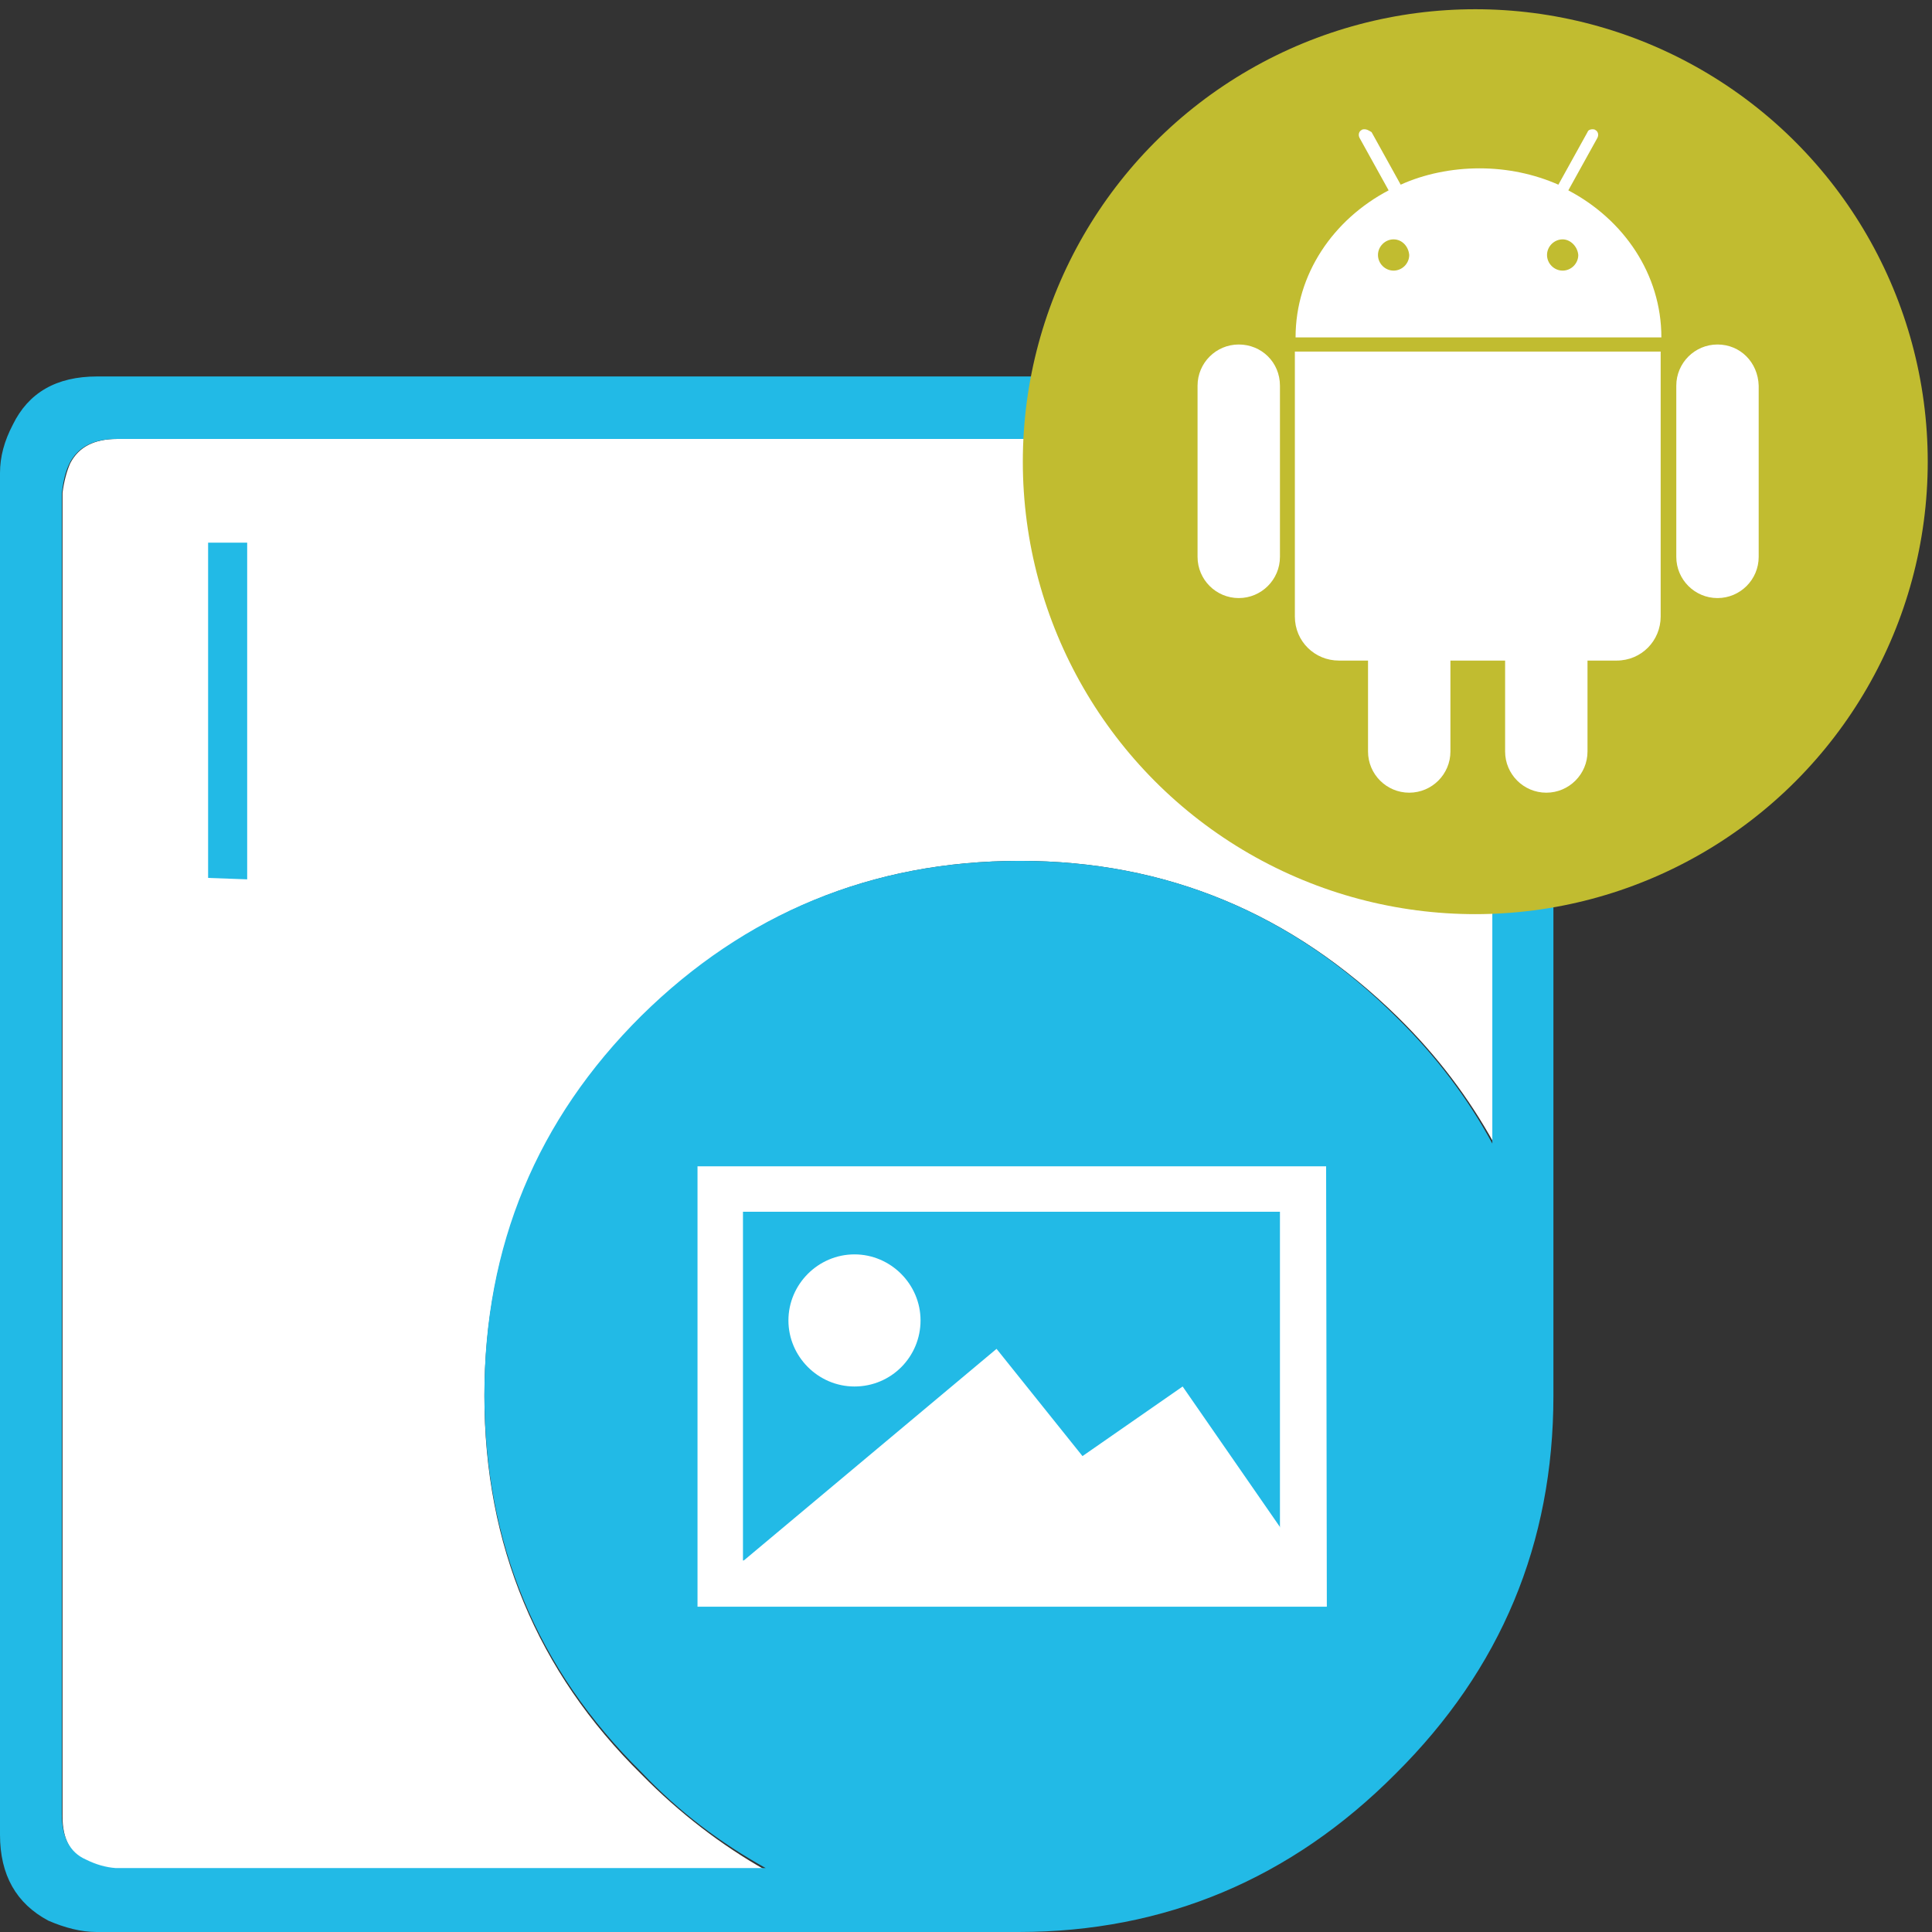 <?xml version="1.0" encoding="utf-8"?>
<!-- Generator: Adobe Illustrator 25.2.0, SVG Export Plug-In . SVG Version: 6.00 Build 0)  -->
<svg version="1.1" id="Layer_1" xmlns="http://www.w3.org/2000/svg" xmlns:xlink="http://www.w3.org/1999/xlink" x="0px" y="0px"
	 viewBox="0 0 272 272" style="enable-background:new 0 0 272 272;" xml:space="preserve">
<rect x="0" y="0" width="272" height="272" fill="#333333" stroke="none"/>
<style type="text/css">
	.st0{fill-rule:evenodd;clip-rule:evenodd;fill:#FFFFFF;}
	.st1{fill-rule:evenodd;clip-rule:evenodd;fill:#22BAE6;}
	.st2{fill:#22BAE6;}
	.st3{fill:#FFFFFF;}
	.st4{fill:#C1BC30;}
</style>
<g id="Imaging">
	<path id="XMLID_4_" class="st0" d="M143.6,121.2c-20.9,0-38.7,7.4-53.3,22.1c-14.7,14.6-22.1,32.4-22.1,53.3s7.4,38.7,22.1,53.2
		c5.4,5.5,11.3,10,17.5,13.5H16.4c-1.5-0.1-2.8-0.5-4.2-1.2c-2.3-1.1-3.4-3.2-3.4-6.4V69.4c0.2-1.6,0.6-3.1,1.1-4.2
		c1.2-2.3,3.4-3.4,6.6-3.4h186.1l1.2,0.2c1.1,0.2,2,0.5,2.9,0.8c2.4,1.1,3.6,3.2,3.6,6.6v91.5c-3.5-6.3-7.9-12.2-13.5-17.7
		C181.9,128.6,164.2,121.2,143.6,121.2z"/>
	<path id="XMLID_3_" class="st1" d="M143.6,121.2c20.6,0,38.4,7.4,53.1,22.1c5.5,5.4,10,11.4,13.4,17.7V69.4c0-3.3-1.2-5.5-3.6-6.6
		c-0.8-0.3-1.8-0.6-2.9-0.8l-1.2-0.2h-186c-3.2,0-5.4,1.1-6.6,3.4c-0.6,1.2-0.9,2.6-1.1,4.2v186c0,3.2,1.1,5.4,3.4,6.4
		c1.4,0.7,2.8,1.1,4.2,1.2h91.5c-6.3-3.5-12.2-7.9-17.5-13.5c-14.7-14.5-22.1-32.3-22.1-53.2s7.4-38.7,22.1-53.3
		C104.9,128.6,122.7,121.2,143.6,121.2z M207.3,53.2c2,0.4,3.6,0.9,4.6,1.5c4.5,2.2,6.8,6.2,6.8,11.9v129.9
		c0,20.8-7.4,38.5-22.2,53.2C181.8,264.5,164,272,143.4,272H13.6c-2.2,0-4.5-0.6-6.8-1.6C2.3,268,0,264,0,258.3V66.6
		c0-2.3,0.6-4.5,1.8-6.8C4,55.3,7.9,53,13.7,53h191.5L207.3,53.2z"/>
	<g>
		<path class="st2" d="M29.3,123.6V76.4h5.5v47.4L29.3,123.6L29.3,123.6z"/>
	</g>
	<g>
		<g>
			<path class="st3" d="M180.2,170.6v49.1h-75.6v-49.1H180.2 M186.7,164.2H98.2v62h88.6L186.7,164.2L186.7,164.2z"/>
		</g>
		<path class="st0" d="M120.3,195.2L120.3,195.2c-5.1,0-9.3-4.2-9.3-9.3l0,0c0-5.1,4.2-9.3,9.3-9.3l0,0c5.1,0,9.3,4.2,9.3,9.3l0,0
			C129.6,191,125.5,195.2,120.3,195.2z"/>
		<polygon class="st0" points="99.1,224.4 140.3,189.9 152.4,205 166.5,195.2 183.4,219.6 183.4,223.8 		"/>
	</g>
</g>
<circle class="st4" cx="207.7" cy="65" r="63.7"/>
<g>
	<path class="st3" d="M174.4,48.5c-3.2,0-5.8,2.6-5.8,5.8v24.1c0,3.2,2.6,5.8,5.8,5.8s5.8-2.6,5.8-5.8V54.3
		C180.2,51,177.6,48.5,174.4,48.5L174.4,48.5z M241.8,48.5c-3.2,0-5.8,2.6-5.8,5.8v24.1c0,3.2,2.6,5.8,5.8,5.8s5.8-2.6,5.8-5.8V54.3
		C247.5,51,245,48.5,241.8,48.5L241.8,48.5z"/>
	<path class="st3" d="M198.4,75.9c-3.2,0-5.8,2.6-5.8,5.8v24.1c0,3.2,2.6,5.8,5.8,5.8s5.8-2.6,5.8-5.8V81.7
		C204.2,78.5,201.7,75.9,198.4,75.9L198.4,75.9z M217.7,75.9c-3.2,0-5.8,2.6-5.8,5.8v24.1c0,3.2,2.6,5.8,5.8,5.8s5.8-2.6,5.8-5.8
		V81.7C223.5,78.5,220.9,75.9,217.7,75.9L217.7,75.9z"/>
	<path class="st3" d="M192.1,18.2c-0.1,0-0.3,0-0.4,0.1c-0.4,0.2-0.5,0.7-0.3,1.1l4.1,7.4c-7.8,4.1-13.1,11.8-13.1,20.7h51.5
		c0-8.9-5.3-16.6-13.1-20.7l4.1-7.4c0.2-0.4,0.1-0.9-0.3-1.1c-0.1-0.1-0.3-0.1-0.4-0.1c-0.3,0-0.6,0.1-0.7,0.4l-4.1,7.4
		c-3.4-1.5-7.2-2.3-11.1-2.3s-7.8,0.8-11.1,2.3l-4.1-7.4C192.6,18.3,192.4,18.2,192.1,18.2L192.1,18.2z M182.3,49.5v37.3
		c0,3.5,2.8,6.2,6.2,6.2h39.1c3.5,0,6.2-2.8,6.2-6.2V49.5H182.3L182.3,49.5z"/>
	<path class="st4" d="M196.2,33.7c-1.2,0-2.2,1-2.2,2.2s1,2.2,2.2,2.2s2.2-1,2.2-2.2C198.3,34.7,197.4,33.7,196.2,33.7L196.2,33.7z
		 M220,33.7c-1.2,0-2.2,1-2.2,2.2s1,2.2,2.2,2.2s2.2-1,2.2-2.2C222.1,34.7,221.1,33.7,220,33.7L220,33.7z"/>
</g>
</svg>